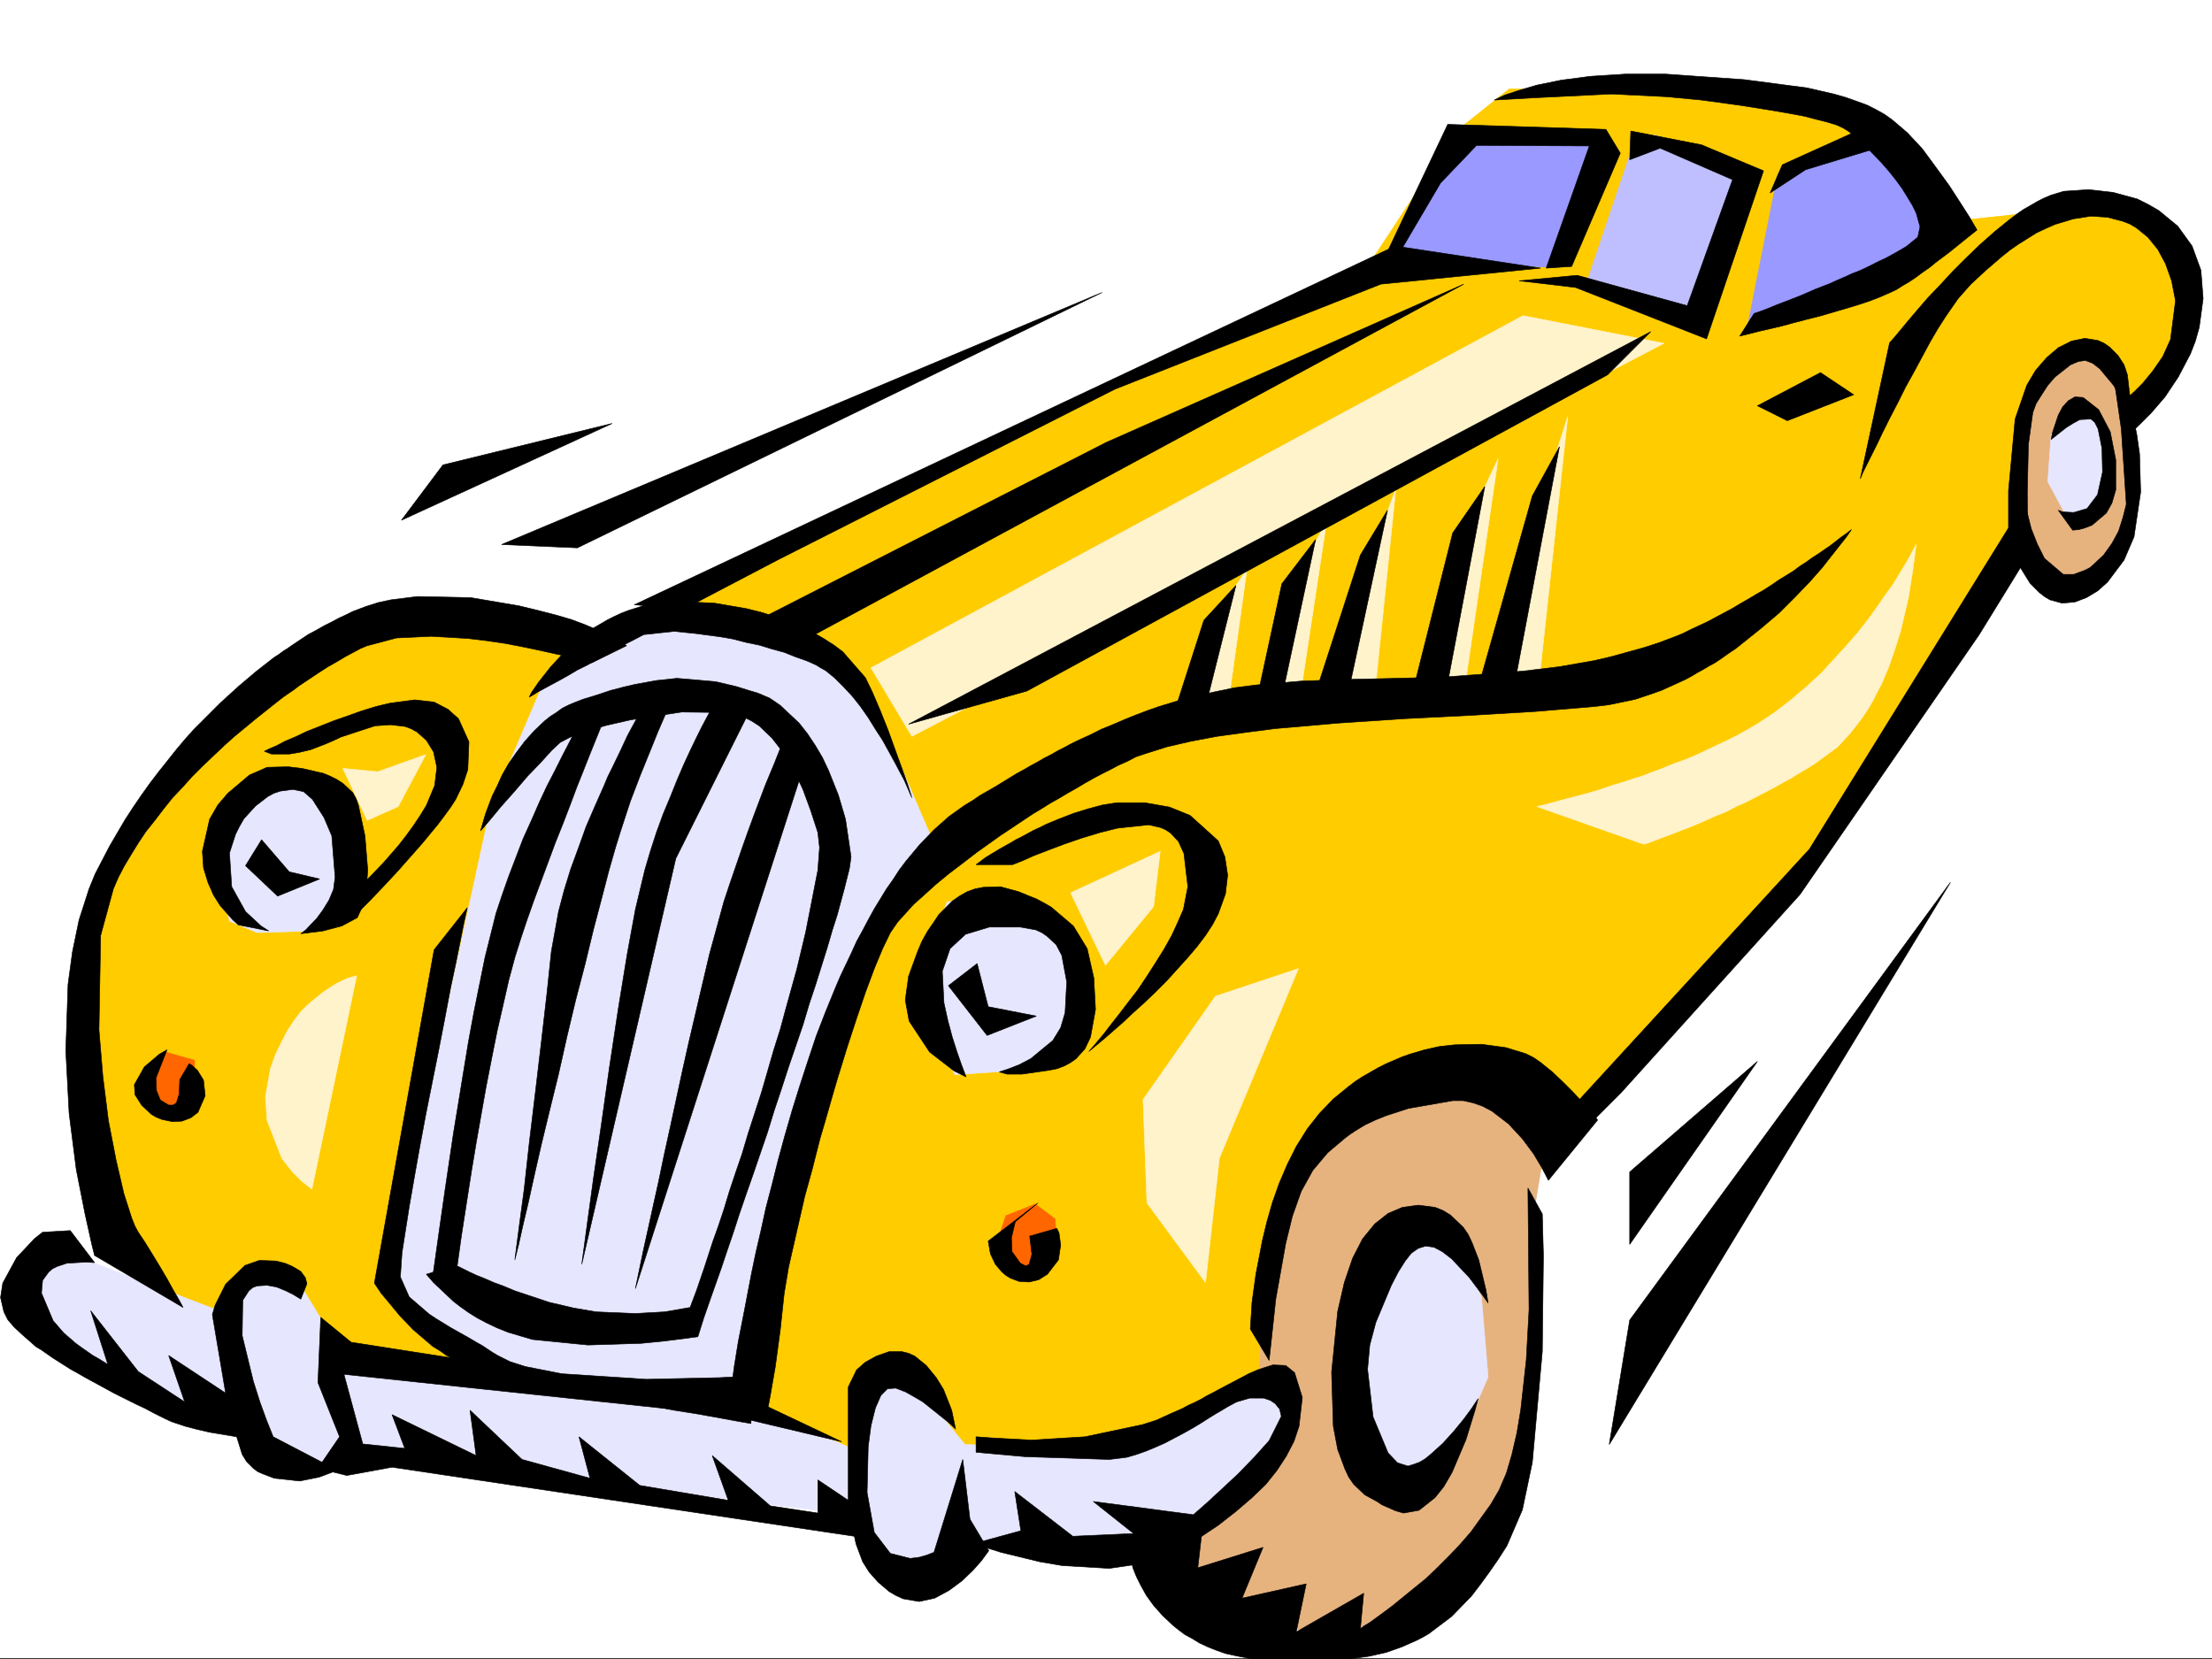 <svg xmlns="http://www.w3.org/2000/svg" width="2997.016" height="2248.25"><rect width="100%" height="100%" fill="#333333" stroke="none"/><defs><clipPath id="a"><path d="M0 0h2997v2244.137H0Zm0 0"/></clipPath><clipPath id="b"><path d="M1529 1607h563v639.09h-563zm0 0"/></clipPath><clipPath id="c"><path d="M1528 1606h564v640.09h-564zm0 0"/></clipPath></defs><path fill="#fff" d="M0 2246.297h2997.016V0H0Zm0 0"/><g clip-path="url(#a)" transform="translate(0 2.16)"><path fill="#fff" fill-rule="evenodd" stroke="#fff" stroke-linecap="square" stroke-linejoin="bevel" stroke-miterlimit="10" stroke-width=".743" d="M.742 2244.137h2995.531V-2.16H.743Zm0 0"/></g><path fill="#fc0" fill-rule="evenodd" stroke="#fc0" stroke-linecap="square" stroke-linejoin="bevel" stroke-miterlimit="10" stroke-width=".743" d="m184.316 1779.637-60.683-378.996-9.735-144.555 121.368-186.504L427.09 877.836l145.336-51.691 228.539 42.695 1056.441-514.555 116.871-177.515 70.418-56.184h265.996l229.285 28.465 121.364 149.047 83.91-8.993 131.14-9.734 88.407 65.922-17.984 121.328-56.188 70.418-304.2 443.434-233.777 322.066-252.507 271.117-472.016 402.223-397.102 56.187zm0 0"/><path fill="#e6b37f" fill-rule="evenodd" stroke="#e6b37f" stroke-linecap="square" stroke-linejoin="bevel" stroke-miterlimit="10" stroke-width=".743" d="m2734.77 717.563 2.27-109.364 8.21-64.433 35.973-55.407 47.191-22.484 35.973 28.465 18.73 44.965 8.992 115.347-8.25 62.91-38.199 56.93-35.972 26.942L2770 790.21ZM1706.05 1862.059l6.727-136.34L1769 1554.188l115.387-94.352 158.078-3.75 59.2 45.668-20.997 125.863-7.469 307.832-97.398 189.52-122.89 90.594-213.524-17.204-90.676-108.62 143.105-70.419zm0 0"/><path fill="#e6e6ff" fill-rule="evenodd" stroke="#e6e6ff" stroke-linecap="square" stroke-linejoin="bevel" stroke-miterlimit="10" stroke-width=".743" d="m2811.953 550.527-32.96 39.688-4.497 62.168 32.219 59.941 44.926-42.699 2.27-89.145zm0 0"/><path fill="#99f" fill-rule="evenodd" stroke="#99f" stroke-linecap="square" stroke-linejoin="bevel" stroke-miterlimit="10" stroke-width=".743" d="m2408.832 235.188-41.953 211.218 262.988-126.566-81.64-134.82zm-424.82-44.926-99.625 169.261 211.297 2.27 74.914-166.293-52.473-5.238zm0 0"/><path fill="#bfbfff" fill-rule="evenodd" stroke="#bfbfff" stroke-linecap="square" stroke-linejoin="bevel" stroke-miterlimit="10" stroke-width=".743" d="m2208.055 210.477-57.711 170.789 154.367 62.168 66.664-198.512-128.871-62.168zm0 0"/><path fill="#f60" fill-rule="evenodd" stroke="#f60" stroke-linecap="square" stroke-linejoin="bevel" stroke-miterlimit="10" stroke-width=".743" d="m1383.125 1728.727-33.707-41.954 13.492-39.687 39.684-15.754 26.98 20.254 2.27 37.457-15.758 30.691zM193.309 1494.285l2.23-40.469 28.504-28.425 39.687 11.222-1.488 68.149H228.54zm0 0"/><path fill="#e6e6ff" fill-rule="evenodd" stroke="#e6e6ff" stroke-linecap="square" stroke-linejoin="bevel" stroke-miterlimit="10" stroke-width=".743" d="m1925.598 1642.59-70.461 61.426-31.434 151.28 2.227 104.122 89.148 50.164 65.961-63.652 35.191-80.157-8.992-108.582-41.953-86.136zM57.71 1684.547l254.74 97.36 20.214-53.18 59.938-11.258 62.21 101.894 212.782 41.914 371.605 51.692 113.156 48.68 15.72-97.36 50.944-15.719 88.446 108.621 193.27 4.457 188.074-93.605 65.96 33.703-72.687 123.594-115.383 97.36-272.722-28.466-48.72 50.95-53.175-31.477-55.445-63.656-414.344-50.946-241.285-26.94-77.145 26.94-91.414-73.39-158.863-50.95-124.379-104.081zm1196.54-298.883L1243.77 1319l39.687-97.36 86.176-2.23 75.66 55.406 24.008 74.914-17.988 64.399-59.196 35.23-98.14 6.727zm0 0"/><path fill="#e6e6ff" fill-rule="evenodd" stroke="#e6e6ff" stroke-linecap="square" stroke-linejoin="bevel" stroke-miterlimit="10" stroke-width=".743" d="m522.96 1744.445 141.622-650.894 75.7-177.516 148.343-92.863 235.266 46.453 72.687 113.074 71.16 165.551-126.644 214.973-116.871 560.222-363.395-53.175zm-212.038-496.609-20.215-97.356 50.95-83.87 59.94-11.262 48.72 24.71L490 1203.657l-66.664 57.672-74.914 2.266zm0 0"/><path fill="#fff3cc" fill-rule="evenodd" stroke="#fff3cc" stroke-linecap="square" stroke-linejoin="bevel" stroke-miterlimit="10" stroke-width=".743" d="m1759.266 1312.274-107.172 256.925-18.73 168.524-79.41-107.88-5.243-140.054 98.14-140.058zm-579.188-407.461 883.387-477.137 191.043 37.457L1235.52 997.676zm-696.801 417.199-60.683 289.105-13.492-10.48-12.747-12.746-14.23-17.95-20.254-51.687-2.23-32.219 6.726-38.2 6.766-18.73 8.25-17.203 8.21-15.757 8.993-13.45 8.992-12.004 9.774-9.738 20.214-16.46 8.997-6.02 8.25-5.242 14.972-7.465zm967.293-112.375 121.368-56.149-8.993 74.88-65.18 79.41zm-938.828-164.024 65.18-23.226-37.461 70.418-41.953 18.73-32.961-70.418zm1570.449 47.192 9.739-2.227 27.718-7.508 20.215-5.238 21.743-5.984 24.71-8.25 12.747-3.754 13.488-4.496 14.234-4.496 13.488-5.239 14.235-5.242 14.23-5.98 14.977-5.239 14.23-5.984 14.235-6.762 14.27-6.726 14.234-6.766 13.488-6.723 13.45-7.507 12.745-7.47 12.75-8.25 12.004-8.25 22.441-17.202 20.254-17.246 19.473-17.985 17.242-18.691 16.461-17.985 15.758-17.984 13.488-17.246 11.965-16.46 11.262-16.462 10.48-14.23 8.25-13.493 13.489-22.48 10.476-19.473-4.496 34.45-5.98 37.457-10.48 44.925-7.509 23.97-8.25 23.968-10.476 24.75-5.985 11.219-6.02 11.964-6.726 11.262-7.508 11.223-15.714 20.215-17.247 18.726-20.214 14.977-10.516 7.508-10.48 6.726-10.477 6.02-10.52 6.726-11.222 5.98-10.477 5.985-11.261 6.02-10.48 5.238-9.735 5.242-10.48 5.238-10.516 4.496-9.739 5.239-9.734 4.5-9.734 3.75-17.989 8.21-16.46 6.766-15.759 5.985-13.488 5.238-11.965 4.496-15.757 5.98-5.98 1.528zm-430.097-265.137 37.457-56.93-24.711 177.516-50.95 10.476zm61.465 116.09 47.933-171.531 35.973-65.926-35.973 237.457zm108.617-5.242 19.472-143.067 49.461-132.586-27.718 269.672zm115.387-5.981 47.972-217.238 44.184-93.606-47.192 323.551zm81.679-6.019 74.172-265.141 30.734-97.355-38.242 353.539zm0 0"/><path fill-rule="evenodd" stroke="#000" stroke-linecap="square" stroke-linejoin="bevel" stroke-miterlimit="10" stroke-width=".743" d="m128.129 1701.008-3.75-14.977-8.996-40.468-12.004-60.645-9.734-76.402-4.497-84.649 3.012-89.89 5.98-44.184 8.993-43.441 6.765-20.958 6.727-20.996 8.25-20.214 9.734-18.73 9.735-18.727 10.48-17.95 10.52-17.984 11.219-17.242 11.261-16.465 11.223-15.715 12.004-15.758 11.965-14.976 11.261-14.23 11.961-14.235 12.004-13.488 12.75-12.707 11.961-12.004 12.004-11.965 24.711-22.485 23.969-20.214 24.008-18.727 5.984-3.754 5.98-4.496 5.985-3.754 5.277-3.715 11.223-7.508 11.258-7.507 11.222-5.98 10.48-5.985 10.477-5.238 9.778-5.239 9.734-4.496 8.992-4.5 17.988-6.762 16.461-5.242 17.243-3.71 35.972-4.5 71.906 1.488 65.961 11.222 27.723 6.762 23.223 5.984 20.215 5.98 17.988 6.766 15.715 6.727 14.234 6.723 11.262 6.023 8.25 4.496 6.722 4.496-47.191 23.188-8.992-2.23-25.496-6.727-17.203-3.754-20.254-4.496-21.7-4.496-23.226-4.496-25.492-3.754-24.711-2.973-50.207-3.008-47.192 2.227-39.726 10.52-8.992 3.714-9.735 5.238-11.261 6.024-11.223 6.722-12.004 6.766-12.707 8.211-6.766 4.496-6.722 4.496-6.766 4.496-6.727 4.496-6.761 5.243-6.727 4.496-7.508 5.238-6.722 5.238-29.25 23.227-29.95 24.71-14.23 12.747-14.234 13.488-14.23 13.492-14.235 14.192-13.488 15.015-13.493 14.23-12.004 14.977-12 15.72-11.964 14.976-10.48 15.715-9.735 15.757-8.996 14.977-8.25 15.719-6.762 15.718-17.207 62.95-2.266 128.054 5.239 62.91 7.507 59.942 10.48 53.918 10.477 44.965 10.52 32.922 4.496 11.261 4.496 8.211 8.992 13.488 9.739 15.758 10.476 17.203 9.738 16.5 8.25 14.977 7.465 12.707 6.024 11.262zm0 0"/><path fill-rule="evenodd" stroke="#000" stroke-linecap="square" stroke-linejoin="bevel" stroke-miterlimit="10" stroke-width=".743" d="m364.137 1261.328-10.477-6.726-20.996-19.473-18.73-33.703-3.012-45.707 8.25-25.453 5.242-10.48 6.02-10.481 15.718-17.242 16.5-12.747 8.211-4.496 8.992-2.972 17.243-2.266 14.234 3.008 12.004 10.48 15.719 24.711 10.476 24.711 4.496 56.188-2.226 16.5-5.985 14.23-8.25 13.453-8.25 11.262-14.972 15.715-6.766 5.242 29.988-3.754 25.457-6.726 20.997-11.223 11.222-23.969 3.008-40.469-3.754-46.449-8.992-41.914-2.973-8.25-4.496-8.25-13.488-12.707-8.25-5.281-8.992-4.496-8.993-3.715-9.738-2.266-19.472-4.496-18.727-2.23-28.504.742-23.969 10.48-29.207 24.711-13.492 15.758-11.219 19.473-9.777 43.437 1.527 22.446 5.98 19.511 7.509 17.203 8.992 14.23 17.203 19.474 7.508 6.765zm0 0"/><path fill-rule="evenodd" stroke="#000" stroke-linecap="square" stroke-linejoin="bevel" stroke-miterlimit="10" stroke-width=".743" d="m358.156 1017.89 7.469-3.714 8.992-3.754 11.262-5.98 14.23-6.024 15.72-7.469 17.241-6.761 18.73-7.47 19.473-6.765L490 963.23l19.473-5.984 18.77-4.496 33.702-4.496 26.235 3.012L606.91 961l14.235 12.707 14.23 31.477-1.523 37.457-6.727 20.214-9.734 20.215-6.766 10.48-8.211 11.259-8.992 11.964-10.52 12.746-10.476 12.708-11.223 12.75-11.262 12.746-11.222 12.707-20.996 22.48-17.203 17.988-16.5 16.461v-32.96l17.984-17.204 17.988-18.73 20.215-23.227 10.477-13.488 9.777-13.488 8.953-13.453 8.25-13.489 11.262-26.98 2.969-24.711-4.497-20.957-9.734-15.758-12.707-11.219-8.25-4.5-8.25-3.007-19.473-2.23-20.996 1.483-45.707 14.977-11.222 5.238-10.48 4.5-19.513 7.504-15.714 3.754-13.493 2.23h-23.968zm-3.754 119.84-21.738 35.23 43.477 41.173 56.93-23.188-41.212-9.734zm296.692-11.964 6.765-23.223 8.993-23.969 6.722-13.488 6.766-14.977 8.953-15.718 10.52-14.977 11.222-14.973 12.746-14.234 14.23-13.488 7.509-5.985 8.21-5.238 8.25-6.02 8.993-4.496 8.996-3.714 9.734-3.754 19.473-5.985 17.984-6.02 17.242-4.495 15.758-3.715 29.207-5.281 27.723-2.97 52.433 4.497 28.465 6.723 14.274 4.5 14.972 4.496 15.72 6.722 14.233 9.739 25.493 23.968 11.222 14.23 10.516 15.759 9.738 16.46 8.211 17.243 13.488 33.703 9.735 32.965 7.508 50.906-2.227 15.758-6.766 26.941-9.734 35.969-6.727 20.961-6.765 23.223-7.508 23.968-8.21 26.2-8.993 26.976-8.25 27.723-9.734 28.465-9.739 28.464-9.734 29.95-9.773 29.207-8.958 29.21-9.773 28.465-9.734 28.465-9.739 27.72-8.992 26.198-8.25 25.492-8.21 23.97-7.509 22.445-13.488 38.199-10.48 29.988-8.25 26.2-22.48 3.007-23.97 2.973-30.734 3.011-71.902 2.227-74.957-7.465-32.961-9.738-14.977-5.98-14.23-6.766-12.746-6.727-11.965-7.504-10.52-7.468-9.734-7.508-26.98-25.453-9.735-11.262 39.727-11.965 5.238 2.23 13.488 6.762 9.738 4.496 11.258 4.496 11.965 5.243 14.234 5.238 14.231 5.98 15.758 5.243 15.719 5.238 15.757 5.238 16.461 3.754 15.758 3.754 30.691 5.238 53.215 2.23 39.688-2.23 34.488-5.98 8.992-23.969 9.735-28.465 11.965-36.715 7.507-20.957 7.508-22.484 7.469-24.711 8.25-24.71 8.992-26.235 8.25-27.723 8.992-27.684 8.992-27.722 8.25-28.465 8.211-28.465 8.996-28.465 7.504-27.719 14.977-53.921 12.004-50.164 16.46-83.91 2.27-30.692-2.27-20.254-9.734-29.95-10.48-28.464-5.98-12.707-6.766-13.492-5.98-12.004-7.508-11.219-15.72-20.215-17.241-16.504-10.48-6.722-10.481-5.239-11.258-3.753-11.965-2.23-60.723-.782-68.933 10.515-32.961 7.47-28.465 8.25-21.742 8.25-12.707 6.726-11.258 10.48-14.977 16.5-17.988 18.688-17.984 20.996-17.985 20.215-14.234 17.246zm0 0"/><path fill-rule="evenodd" stroke="#000" stroke-linecap="square" stroke-linejoin="bevel" stroke-miterlimit="10" stroke-width=".743" d="m801.707 949.738-3.754 6.766-10.48 19.473-7.504 13.488-8.254 15.719-9.735 18.726-9.734 19.473-11.223 21.703-10.52 22.48-10.476 23.97-11.222 24.71-9.735 25.453-9.777 25.496-8.953 25.453-8.25 24.711-14.977 59.942-15.011 74.133-7.47 40.468-6.765 41.172-6.722 41.211-6.766 41.172-11.223 75.66-8.992 62.91-8.25 58.453 31.477-2.265 7.504-53.918 8.957-57.676 5.277-33.703 5.98-35.973 6.727-38.199 6.766-38.2 7.468-38.202 7.504-37.418 8.25-35.973 7.469-32.96 8.25-30.692 8.25-26.238 8.25-24.711 8.996-25.454 9.734-26.238 9.735-26.195 9.738-26.238 10.477-26.196 9.777-25.453 8.953-23.969 8.992-22.484 8.25-20.957 14.235-35.227 12.746-30.695zm76.403-5.98-4.5 8.992-5.981 11.223-7.469 14.23-9.773 17.988-9.739 20.957-11.218 23.223-5.985 12.004-5.277 12.711-5.984 13.488-5.98 13.488-12.005 27.723-10.48 29.207-10.477 28.465-8.992 29.207-7.508 28.465-9.738 53.922-5.98 56.93-7.508 65.18-8.25 69.636-8.211 68.148-6.766 61.426-6.723 50.207-6.023 46.41 5.242-20.957 5.277-23.969 7.47-31.476 8.25-37.418 9.734-42.695 11.261-46.454 11.965-48.68 11.262-50.202 11.965-50.164 12.746-48.68 11.219-46.453 11.261-42.695 9.739-37.457 8.992-31.438 7.469-23.969 12.746-38.941 13.488-35.23 12.746-31.438 11.223-27.723 9.734-22.48 8.25-16.461 6.023-14.235zm92.937 3.754-3.754 6.722-9.734 17.989-6.766 12.746-7.465 14.976-8.25 17.203-8.996 19.473-8.992 20.996-8.992 22.442-9.735 23.226-8.996 24.711-8.25 25.492-7.508 25.453-12.707 53.18-11.257 61.426-11.965 73.39-12.004 79.41-11.223 79.376-10.52 71.902-8.21 59.941-7.504 55.446 127.386-549.785 101.895-203.75Zm89.891 56.929-11.22 28.465-12.745 30.692-14.977 39.687-8.25 22.48-8.25 23.227-16.5 47.938-8.21 24.71-6.766 24.712-12.747 46.449-12.707 53.922-7.507 32.218-8.25 35.188-8.211 36.715-8.25 38.203-8.25 38.2-8.25 37.456-7.47 35.934-7.507 33.703-6.762 30.734-5.984 26.938-8.25 39.687-2.973 14.235 221.778-688.317zm0 0"/><path fill-rule="evenodd" stroke="#000" stroke-linecap="square" stroke-linejoin="bevel" stroke-miterlimit="10" stroke-width=".743" d="m633.105 1229.89-44.925 56.93-80.934 451.645 8.992 13.488 11.223 13.45 14.23 17.245 17.985 18.727 21 17.988 5.238 4.496 5.98 3.715 6.024 3.754 5.98 4.496 12.004 6.762 13.453 5.984 15.754 5.239 20.961 5.984 25.492 5.98 28.465 6.766 30.73 6.723 32.22 6.765 33.707 5.985 33.703 6.722 32.218 6.024 30.73 5.98 28.466 4.496 25.492 4.497 36.719 6.726 13.488 2.27v-64.438l-41.953 2.266-99.668 2.23-114.64-7.508-49.462-9.734-20.957-6.727-16.5-8.25-7.468-4.496-6.766-4.496-6.727-4.457-6.761-3.754-12.746-7.508-11.965-6.726-12.004-6.762-9.738-5.984-9.735-5.98-8.992-5.985-26.98-23.227-11.965-26.976 2.23-32.961 9.734-62.172 6.766-38.941 7.469-41.954 8.25-44.183 8.992-44.926 8.992-44.965 8.25-42.699 7.469-39.687 7.508-35.188 10.476-52.434zM57.71 1669.531l-11.26 8.992-23.966 25.493-18.73 34.449-3.012 19.473 4.496 19.468 5.242 10.48 8.25 9.735 11.22 10.48 12.003 10.52 6.766 5.98 7.469 4.497 7.507 5.238 7.465 5.242 8.25 5.238 8.254 5.239 8.25 5.242 8.25 4.496 8.992 5.238 8.211 4.496 24.75 13.489 8.211 4.496 15.016 7.507 14.972 7.47 12.746 5.984 11.223 6.02 8.992 4.495 7.508 3.715 8.25 3.754 17.95 5.984 17.242 4.497 16.5 3.753 35.972 5.98 7.469 23.97 5.98 9.734 8.993 8.992 6.023 4.5 6.723 3.008 15.758 5.984 34.449 3.754 26.234-5.242 17.988-6.762 5.98-2.972-86.175-44.965-8.992-22.445-8.996-24.75-8.992-28.426-14.973-61.426.742-47.934 8.25-12.75 5.238-4.496 6.024-2.226 13.45-.782 12.745 2.266 12.746 5.238 10.48 5.243 9.735 5.98 8.25-20.957-2.226-8.25-6.024-8.21-5.98-3.755-6.727-3.754-8.992-3.754-12.004-2.968-22.484-.786-19.473 6.766-26.234 25.453-14.23 28.465-3.755 12.746 17.985 106.352-77.145-50.946 21.7 62.91-62.91-41.171-64.438-82.383 23.226 72.648-3.754-2.27-9.734-5.98-6.766-3.754-7.468-5.238-7.508-5.242-8.25-5.98-16.461-14.235-14.23-16.5-15.758-37.418 1.523-17.242 8.21-11.223 5.24-4.496 6.023-3.012 13.488-4.496 26.2-1.484 11.257.742-32.961-43.441zm0 0"/><path fill-rule="evenodd" stroke="#000" stroke-linecap="square" stroke-linejoin="bevel" stroke-miterlimit="10" stroke-width=".743" d="m434.559 1784.914-3.754 88.367 29.246 73.39-29.246 42.696 38.98 9.738 61.426-11.222 626.383 93.605 2.27 10.52 8.952 23.969 8.993 14.23 12.003 13.45 14.977 12.745 8.992 5.242 9.735 4.497 21.742 3.753 20.996-4.496 19.473-10.48 17.242-12.746 14.976-14.23 11.965-13.493 9.774-13.449-25.493-42.7-9.738-80.894-38.98 125.82-9.739 3.754-10.476 2.973-12.004 1.524-26.941-6.762-21.739-28.465-9.738-53.918 1.488-62.172 3.754-28.465 5.98-23.968 7.508-17.204 8.993-8.992 11.222-.742 13.488 5.238 15.758 8.992 7.47 4.458 7.507 6.023 26.234 20.957 10.48 9.734-5.238-25.453-11.261-28.465-9.739-15.718-13.488-16.5-15.719-12.746-8.25-3.715-8.992-2.266h-17.242l-17.203 5.98-15.016 8.25-11.964 10.481-11.262 23.223v153.547l-41.211-27.684v44.926l-64.438-9.735-78.668-68.152 21.739 60.645-119.88-20.215-82.421-65.922 14.973 56.187-92.157-25.453-70.422-66.668 8.25 61.426-113.898-55.441 17.246 45.707-56.93-6.024-25.496-94.347 535.711 56.93-35.191-23.97-490.781-76.398zm0 0"/><path fill-rule="evenodd" stroke="#000" stroke-linecap="square" stroke-linejoin="bevel" stroke-miterlimit="10" stroke-width=".743" d="m1322.441 1946.672 20.957 1.523 53.957 2.973 72.688-4.496 77.926-16.461 18.73-5.984 17.985-8.25 17.203-7.504 8.25-4.496 8.25-3.715 8.996-4.5 7.504-4.496 7.469-3.754 8.25-4.496 14.234-7.504 14.23-7.469 12.746-6.766 12.004-5.238 11.223-3.715 9.734-3.011 17.246.742 11.965 9.738 10.516 33.703-4.496 38.945-6.766 20.25-10.476 20.215-12.746 19.473-14.977 18.73-18.73 17.985-21.739 18.691-23.968 18.727-6.723 4.5-6.766 4.496-6.726 4.496-6.762 4.496-7.469 3.754-6.765 3.754-14.977 7.469-14.973 6.761-15.015 5.985-14.977 4.496-15.715 3.754-30.734 4.496-63.695-3.754-30.73-5.238-27.723-6.766-24.711-5.984-18.73-5.98-17.243-6.024 62.953-17.204-8.25-53.175 78.668 60.644 82.422-3.715-54.7-43.437 135.637 17.945 18.73-16.46 19.47-17.989 22.484-20.957 22.48-23.223 19.473-21.742 16.5-32.922-2.265-9.773-5.985-7.469-6.762-4.496-8.996-3.012h-18.726l-17.989 5.239-11.218 6.023-7.508 4.496-8.992 5.238-9.739 5.985-10.476 6.722-11.223 6.766-12.004 6.727-12.746 6.761-12.746 6.727-13.492 5.98-12.707 5.242-12.746 4.497-12.746 3.753-23.97 3.012-113.897-3.754-66.665-5.984zm-331.179-68.895 3.754-27.722 5.242-32.22 8.25-41.913 9.734-50.945 5.98-28.465 6.766-29.211 6.727-30.692 8.25-31.476 8.25-32.961 8.992-32.961 9.734-33.703 10.48-33.707 11.223-34.446 11.262-33.703 12.746-32.96 13.489-32.965 6.726-15.715 7.504-15.719 7.469-15.758 6.765-14.976 8.211-14.973 7.508-14.234 8.25-14.977 8.25-13.488 8.211-13.489 8.992-12.707 8.25-12.75 8.992-11.96 18.731-22.485 19.473-20.215 20.254-17.984 10.476-7.508 10.48-7.469 11.262-6.765 9.735-6.723 10.48-5.984 10.477-6.02 9.777-5.984 9.734-5.98 9.735-5.985 9.738-5.238 8.992-5.239 9.735-5.28 8.996-5.24 8.992-4.495 8.992-5.239 8.992-4.496 8.25-4.496 8.992-4.5 8.211-3.71 8.25-3.755 16.5-8.25 16.461-6.726 15.758-6.766 14.977-5.98 15.718-5.985 15.016-5.238 14.973-4.496 14.234-4.496 14.973-3.754 29.25-6.727 29.207-6.02 29.207-3.714 60.683-5.238 65.18-2.27 125.902-2.972 109.403-8.25 49.422-5.98 47.191-8.25 22.484-5.24 21.739-6.023 21.742-5.98 20.957-6.727 21.738-8.25 11.223-4.496 10.516-5.238 11.222-5.242 11.262-5.238 11.223-5.985 11.257-6.02 11.223-5.98 11.223-6.726 10.52-6.024 11.218-6.722 10.48-5.985 10.516-6.762 9.738-6.726 9.735-5.985 9.738-6.019 8.992-6.727 8.25-5.238 8.25-5.98 8.211-5.243 7.508-5.238 6.723-4.496 6.023-4.496 10.477-8.25 7.507-5.238 6.727-5.243-6.727 9.739-8.25 10.476-11.261 14.235-13.489 17.242-17.203 19.473-19.511 20.214-21.7 21.7-24.75 20.996-26.199 20.957-7.508 5.984-6.722 4.496-7.508 5.239-7.508 5.277-6.727 4.46-8.25 4.497-7.503 4.496-8.211 4.496-7.508 4.496-8.25 4.496-8.211 3.754-8.25 3.754-16.5 7.469-17.246 6.02-17.946 5.984-17.984 3.754-17.988 3.714-18.727 2.266-80.195 6.727-86.918 5.238-89.894 4.496-89.93 5.984-86.137 7.504-40.469 5.242-38.199 5.239-35.973 6.765-32.218 7.465-28.465 8.996-13.488 4.496-11.262 5.98-11.965 5.243-11.262 6.02-11.965 5.984-11.257 5.98-11.965 6.766-11.262 6.723-11.965 6.726-11.261 6.766-11.965 6.723-12.004 7.507-11.219 6.727-11.262 7.508-11.222 7.465-11.262 7.507-11.219 7.47-10.48 7.507-10.52 7.508-10.476 7.468-19.473 14.973-18.73 14.235-17.243 14.23-15.718 14.234-14.27 12.746-21.7 23.97-9.737 14.23-10.516 21.703-11.223 26.976-12.004 32.22-11.964 35.19-12.747 38.942-12.746 41.211-5.984 20.215-5.98 20.96-6.024 20.997-5.98 20.215-10.48 41.171-10.517 38.2-8.21 35.972-13.493 59.16-6.02 35.97-5.237 48.679-6.727 50.168-6.766 38.98-2.968 15.72 99.625 47.194-164.063-38.945zm702.785-77.144 2.266-35.973 5.242-38.2 8.992-46.41 5.98-24.753 7.508-26.195 8.996-25.454 11.219-26.238 6.023-11.965 5.98-12.004 7.509-11.96 7.468-12.004 16.5-20.961 18.73-19.47 20.212-16.5 9.738-7.468 10.516-6.765 10.48-5.981 10.48-5.984 10.477-5.239 10.52-4.496 10.476-4.496 10.48-3.754 20.255-5.984 20.215-4.496 20.214-2.266 36.715-.746 32.961 4.5 26.98 8.25 10.516 5.238 9.739 6.723 15.714 12.75 14.235 13.488 13.488 13.489 11.262 11.965 17.203 18.73 5.238 7.508-66.664 81.64-8.992-17.246-11.223-18.726-15.015-20.215-18.727-20.215-22.484-17.242-12.707-6.727-12.746-4.496-13.489-3.012h-14.234l-59.938 10.48-29.992 9.735-14.972 6.024-14.235 6.722-13.488 8.25-6.727 4.497-6.02 4.5-23.968 20.21-20.215 23.97-15.758 28.464-11.964 33.707-8.993 36.715-13.492 75.617-8.992 83.168zm0 0"/><path fill-rule="evenodd" stroke="#000" stroke-linecap="square" stroke-linejoin="bevel" stroke-miterlimit="10" stroke-width=".743" d="m1308.95 1459.094-4.497-2.266-12.004-5.984-32.96-25.453-27.723-41.953-5.239-28.465 4.496-32.22 12.004-32.96 5.985-14.234 7.508-13.489 8.21-11.964 7.504-11.223 17.989-17.985 9.734-6.765 10.48-5.98 10.477-3.755 11.262-2.23 23.226-.742 24.711 6.726 12.746 5.239 11.262 4.496 11.223 5.984 8.992 5.277 29.95 25.454 18.73 30.695 8.992 39.723 2.265 42.66-6.761 37.457-7.469 15.758-12.004 13.449-7.469 5.238-8.25 4.5-9.734 3.754-11.262 2.266-36.715 5.238h-20.215l-10.48-3.008 13.492-4.496 13.45-5.242 15.757-8.25 29.95-24.711 10.519-17.203 5.98-20.254 2.231-41.914-6.727-35.973-7.507-14.234-11.965-11.22-7.504-5.241-8.25-3.754-20.961-3.754h-41.953l-32.219 9.738-20.996 19.473-10.48 30.73 2.23 42.7 5.277 23.968 5.985 22.442 6.722 20.996 6.024 17.203zm0 0"/><path fill-rule="evenodd" stroke="#000" stroke-linecap="square" stroke-linejoin="bevel" stroke-miterlimit="10" stroke-width=".743" d="m1323.926 1305.512-38.945 29.988 52.433 67.406 66.707-26.234-65.219-12.707zm-1.485-134.036 5.239-3.753 6.726-5.242 9.774-6.02 11.222-6.727 13.489-7.507 7.507-4.497 7.47-3.714 16.5-8.993 8.21-3.753 8.992-4.497 8.993-3.753 8.992-3.715 19.511-7.504 19.473-5.985 19.473-5.238 19.472-3.012h37.457l33.743 5.985 27.722 11.258 38.2 34.449 8.992 21.699 3.754 24.711-3.008 25.492-9.739 26.942-7.507 14.234-9.735 15.012-11.965 15.718-12.746 14.977-14.234 15.719-14.23 15.715-15.016 15.015-14.973 14.235-14.976 13.449-13.489 12.746-23.968 20.957-22.485 18.73 5.985-6.726 15.011-17.985 9.739-12.707 11.222-14.234 12-15.758 12.711-16.46 12.004-17.985 12-18.73 11.223-17.985 10.48-18.691 8.25-17.985 7.508-17.242 5.98-30.695-5.238-44.965-7.508-16.461-10.48-11.223-6.723-4.496-6.765-3.012-16.461-3.753-41.992 4.5-23.97 5.98-24.71 7.508-23.969 8.25-21.738 8.21-19.473 7.509-15.015 6.722-13.45 5.281zm83.907 458.368-67.446 51.691 3.008 17.242 6.727 14.235 8.992 10.476 5.281 4.496 5.98 3.715 11.965 4.496 13.489.785 12.746-3.011 12.004-7.508 14.976-19.473 3.012-20.215-2.27-16.46-2.968-6.02-36.715 10.516 2.969 24.71-3.754 13.493-4.496 2.226-7.47-3.754-11.257-15.718-.746-18.727 5.242-21.742zM226.273 1422.379l-10.48 5.984-20.254 17.242-13.488 23.97.781 13.487 8.992 14.235 13.488 12.707 6.727 3.754 7.508 3.008 14.23 2.972 12.711-.742 12-4.496 9.739-7.469 9.734-22.48-2.227-21-8.25-13.45-7.507-6.765-3.715-2.227-12.746 21.7-.743 19.472-3.753 12.004-4.497 3.012h-5.984l-11.262-6.766-5.238-12.746-.742-17.203zm0 0"/><g clip-path="url(#b)" transform="translate(0 2.16)"><path fill-rule="evenodd" d="m1529.238 2100.324 5.985 22.485 4.496 11.222 5.984 11.961 7.504 13.492 9.738 13.489 12.004 13.488 14.23 13.492 7.47 5.98 8.992 6.727 9.738 5.238 9.734 6.024 11.262 5.238 11.223 4.496 12.746 4.496 13.488 2.973 29.988 5.98 32.961 2.27h64.438l53.918-7.508 23.226-5.238 20.996-7.469 18.73-8.25 8.993-4.496 8.992-5.242 30.735-23.223 26.941-27.722 12-15.72 12.004-16.46 11.965-17.242 12.004-18.73 20.957-48.68 13.492-64.399 13.488-149.828 1.524-130.32-1.524-56.188-19.473-35.191 1.489 164.77-3.754 68.187-7.469 67.41-5.238 31.437-6.766 29.207-7.469 25.493-5.238 11.964-4.496 10.481-11.262 19.469-13.488 18.73-13.492 18.73-14.973 17.243-15.719 16.46-15.757 15.759-14.977 14.191-15.719 12.746-28.504 23.227-11.964 8.992-11.258 8.25-8.211 5.984-7.508 4.496-5.238 3.754 4.496-47.937-91.418 52.394 13.492-65.14-86.922 19.472 28.465-68.894-88.406 27.683 5.984-51.652zm0 0"/></g><g clip-path="url(#c)" transform="translate(0 2.16)"><path fill="none" stroke="#000" stroke-linecap="square" stroke-linejoin="bevel" stroke-miterlimit="10" stroke-width=".743" d="m1529.238 2100.324 5.985 22.485 4.496 11.222 5.984 11.961 7.504 13.492 9.738 13.489 12.004 13.488 14.23 13.492 7.47 5.98 8.992 6.727 9.738 5.238 9.734 6.024 11.262 5.238 11.223 4.496 12.746 4.496 13.488 2.973 29.988 5.98 32.961 2.27h64.438l53.918-7.508 23.226-5.238 20.996-7.469 18.73-8.25 8.993-4.496 8.992-5.242 30.735-23.223 26.941-27.722 12-15.72 12.004-16.46 11.965-17.242 12.004-18.73 20.957-48.68 13.492-64.399 13.488-149.828 1.524-130.32-1.524-56.188-19.472-35.191 1.488 164.77-3.754 68.187-7.469 67.41-5.238 31.437-6.766 29.207-7.469 25.493-5.238 11.964-4.496 10.481-11.262 19.469-13.488 18.73-13.492 18.73-14.973 17.243-15.719 16.46-15.757 15.759-14.977 14.191-15.719 12.746-28.504 23.227-11.964 8.992-11.258 8.25-8.211 5.984-7.508 4.496-5.238 3.754 4.496-47.937-91.418 52.394 13.492-65.14-86.922 19.472 28.465-68.894-88.406 27.683 5.984-51.652zm0 0"/></g><path fill-rule="evenodd" stroke="#000" stroke-linecap="square" stroke-linejoin="bevel" stroke-miterlimit="10" stroke-width=".743" d="m2016.23 1765.402-2.972-17.945-9.735-40.469-8.992-23.226-5.281-11.219-6.723-9.738-17.242-16.461-9.738-6.02-11.223-4.496-22.48-2.973-21.738 2.973-19.473 8.25-17.988 14.23-16.5 20.215-13.489 26.239-11.222 32.96-8.993 38.942-8.25 82.383 2.27 73.394 5.98 31.473 9.735 26.2 5.242 11.257 6.762 9.738 14.976 14.23 8.25 4.497 8.25 4.5 6.727 4.496 6.762 2.969 11.964 5.242 10.48 3.008 20.997-3.754 21.738-17.203 11.965-15.012 11.262-19.473 18.73-44.183 11.965-38.945 4.496-16.462-8.992 13.454-10.48 14.23-13.489 16.5-14.976 16.461-15.72 14.234-8.25 6.762-7.507 4.496-8.25 2.973-7.469 2.27-14.23-4.497-12.746-13.492-20.254-48.68-7.469-64.433 3.012-32.965 8.21-30.691 11.259-26.98 9.738-23.223 9.734-18.692 8.993-14.23 8.25-10.52 5.242-3.715 4.496-3.011 9.734-3.008 11.223 1.523 11.262 5.98 12.746 9.739 23.968 25.453 17.985 23.969zM717.055 944.5l2.972-5.984 9.735-14.23 16.5-20.958 10.48-11.262 12.004-12.707 14.23-12.004 14.977-11.964 7.508-5.278 8.992-5.242 8.992-5.238 8.993-4.496 9.738-4.496 9.734-3.715 21.7-6.766 22.484-3.754 24.008-1.484 47.937 2.27 43.438 7.468 20.996 5.238 18.73 5.98 18.73 6.767 17.243 6.726 15.718 8.25 14.231 8.25 12.746 8.211 12.004 8.992 30.695 35.23 9.735 20.212 10.52 24.714 10.476 26.235 9.738 26.941 8.992 24.711 7.508 20.996 5.98 18.727-3.007-6.762-7.469-17.203-6.024-11.262-6.722-12.707-8.25-15.015-8.25-14.977-9.738-14.973-9.735-15.718-10.48-14.977-11.262-14.23-11.96-12.75-12.005-11.961-11.965-9.739-6.765-3.753-5.98-3.754-13.493-5.98-14.973-5.24-15.015-6.023-16.461-4.457-17.242-5.277-17.989-3.715-17.242-4.496-17.203-3.012-33.746-4.496-29.207-2.972-41.211 4.457-15.719 8.25-10.515 5.238-11.223 6.023-12.746 7.47-12.746 6.76-13.453 7.47-13.489 6.726-12.746 7.508-12.004 6.723-11.222 6.023-9.735 5.238-8.25 4.496-5.984 3.754zm0 0"/><path fill-rule="evenodd" stroke="#000" stroke-linecap="square" stroke-linejoin="bevel" stroke-miterlimit="10" stroke-width=".743" d="m859.379 819.418 1030.988-486.09 197.067 29.95-216.54 21.702-360.382 142.325-457.078 231.43-127.352 66.667zm0 0"/><path fill-rule="evenodd" stroke="#000" stroke-linecap="square" stroke-linejoin="bevel" stroke-miterlimit="10" stroke-width=".743" d="m1038.457 834.395 460.793-235.188 484.02-214.227-879.633 474.868Zm192.566 146.82 1005.497-531.8-58.454 58.417-786.691 428.418zm358.899-12.746 41.21-128.094 43.442-47.152-41.21 164.023zm114.644-28.465 32.215-149.05 45.711-59.9-43.48 202.966zm73.43 12.746 65.18-200.738 36.715-60.684-51.73 240.426zm138.609-25.453 51.688-205.238 43.441-62.91-52.433 277.101zm86.137 4.457 73.43-259.899 36.715-66.664-62.168 328.829zM1879.89 340.797l81.641-172.277 214.305 6.765 19.473 32.18-65.922 153.547-34.489 2.265 58.457-165.547-152.843-.746-48.719 50.95-52.434 89.109zm0 0"/><path fill-rule="evenodd" stroke="#000" stroke-linecap="square" stroke-linejoin="bevel" stroke-miterlimit="10" stroke-width=".743" d="m2209.539 177.516 95.914 18.726 83.91 35.192-77.183 227.718-177.555-69.675-76.441-8.997 78.671-7.464 149.125 41.172 61.426-170.75-98.14-42.7-41.211 15.72zm0 0"/><path fill-rule="evenodd" stroke="#000" stroke-linecap="square" stroke-linejoin="bevel" stroke-miterlimit="10" stroke-width=".743" d="m2024.48 135.559 14.235-6.723 17.984-5.984 25.492-7.508 32.961-6.723 39.688-5.242 47.234-3.008h54.66l106.43 7.508 85.395 11.219 35.972 8.25 15.719 4.496 15.016 5.242 14.23 5.238 11.965 5.98 12.004 6.727 10.48 7.508 20.211 17.242 20.254 21.703 18.73 25.453 17.985 24.75 14.977 23.188 12.003 18.727 10.48 17.988-11.26 8.992-26.942 21.7-17.985 13.488-8.25 6.765-9.738 6.727-8.992 6.722-8.992 6.024-8.992 5.238-8.25 5.238-9.739 4.5-12.004 5.239-13.449 5.238-15.758 5.238-17.242 5.242-17.945 5.239-17.988 5.238-17.985 4.496-17.242 4.496-16.5 4.5-29.21 6.762-26.978 6.726 19.473-30.695 8.992-3.008 9.774-3.754 12.707-5.242 15.758-5.98 17.203-6.766 18.73-8.21 9.774-3.755 9.738-3.754 9.734-4.496 10.48-4.496 9.735-4.496 9.735-3.715 9.738-4.496 17.984-8.992 8.25-3.754 14.977-8.25 12.746-7.469 15.758-12.746 2.972-14.234-5.242-18.727-5.238-10.48-6.766-11.219-7.465-12.004-8.25-11.222-8.996-11.262-9.734-11.223-20.215-20.957-17.984-16.5-7.508-5.98-7.508-4.496-8.21-3.754-12.005-3.715-14.976-3.754-17.243-4.496-20.214-3.754-21.739-3.754-23.226-3.754-23.969-3.715-49.46-6.765-47.196-4.496-74.914-3.715-106.43 5.242zm0 0"/><path fill-rule="evenodd" stroke="#000" stroke-linecap="square" stroke-linejoin="bevel" stroke-miterlimit="10" stroke-width=".743" d="m2524.219 173.762-109.364 49.46-16.5 38.2 47.977-31.477 101.11-30.691zm-3.715 474.867 39.687-184.238 6.762-7.508 17.988-21.7 12.707-14.976 14.23-16.5 16.5-17.203 17.247-18.73 18.727-18.727 18.73-17.988 19.473-17.204 19.468-15.757 9.739-7.47 9.773-6.76 10.48-5.985 8.993-5.238 8.992-4.497 8.992-3.753 17.207-5.239 33.742-2.23 32.961 3.715 32.961 8.992 14.977 7.508 14.23 8.25 25.492 20.957 19.473 26.98 12.004 32.922 2.973 38.2-5.239 38.984-5.242 18.691-6.722 17.242-8.25 15.719-8.25 15.754-8.997 13.453-8.992 13.488-18.726 21.739-15.719 15.718-15.016 14.235-4.496-47.938 12.004-10.48 12.004-12.004 13.488-16.461 13.489-19.469 10.48-23.226 6.727-52.434-5.243-26.98-8.25-23.184-10.476-19.473-13.492-16.5-15.715-12.746-8.996-5.238-9.735-3.715-20.254-5.281-22.48-1.485-23.969 3.754-24.71 7.469-12.005 5.277-12.746 5.98-11.965 7.47-12.003 7.507-11.965 8.25-11.262 8.993-21.7 18.691-20.253 18.73-17.246 19.47-17.203 24.75-10.516 16.46-10.48 17.988-10.48 19.473-11.259 20.957-11.222 20.215-10.48 20.996-10.516 20.215-9.739 19.473-8.21 17.242-7.505 14.976-11.261 22.48zm0 0"/><path fill-rule="evenodd" stroke="#000" stroke-linecap="square" stroke-linejoin="bevel" stroke-miterlimit="10" stroke-width=".743" d="m2886.129 540.05-3.754-32.218-4.496-13.492-8.25-12.707-11.223-11.258-7.507-5.242-8.211-3.754-17.985-2.969-17.988 3.715-17.984 8.992-15.758 13.488-14.977 17.243-11.965 20.215-15.758 45.707-8.992 97.359v50.168l-269.71 435.183-326.68 355.77-14.977 60.684 86.137-86.137 242.773-268.89 242.77-352.06 65.926-107.093-.747-85.395 1.489-65.14 5.98-43.442 4.496-12.004 7.508-11.964 8.25-12.746 9.738-11.223 20.957-16.5 10.516-4.496 9.738-1.485 9.735 3.754 9.734 7.469 18.73 22.48 13.489 21.704 5.242 9.773zm0 0"/><path fill-rule="evenodd" stroke="#000" stroke-linecap="square" stroke-linejoin="bevel" stroke-miterlimit="10" stroke-width=".743" d="m2864.387 515.34 3.011 19.469 6.727 46.414 6.762 101.894-4.496 17.945-5.98 18.731-8.993 16.5-11.262 15.719-12.746 11.965-5.984 5.277-7.508 3.715-14.23 5.238h-14.235l-25.453-21.7-9.734-19.472-8.25-20.996-14.235-56.89-16.5 74.874 5.239 12.747 5.242 12.75 8.992 14.972 9.773 15.719 12.707 12.746 6.766 5.238 7.469 4.5 16.5 4.496 17.242-1.527 15.719-5.98 14.976-8.993 13.489-11.964 22.484-29.993 13.488-31.433 8.992-60.684-1.484-51.691-3.754-26.196-5.984-29.21-8.25-34.446zm0 0"/><path fill-rule="evenodd" stroke="#000" stroke-linecap="square" stroke-linejoin="bevel" stroke-miterlimit="10" stroke-width=".743" d="m2778.992 595.453 2.23-10.476 7.508-22.485 5.98-11.222 7.509-8.25 8.992-5.239 11.223.742 20.996 16.5 15.718 29.954 7.508 38.199v40.469l-5.238 17.945-7.508 13.492-19.473 16.5-9.734 3.715-8.25 2.266-8.254.742-19.469-26.977 5.98 2.266 14.978.746 17.984-5.242 14.234-18.727 6.762-30.695-.742-32.219-5.238-26.234-4.497-8.993-5.277-4.46-14.977.746-8.25 4.496-9.738 5.98zm-598.66 1361.738 462.281-761.746-434.558 593.184zm27.723-271.16 173.058-247.933-173.058 149.793zM679.559 737.777l102.675 4.496 711.035-346.035zM543.96 704.816l285.47-131.062-229.285 56.148ZM2466.547 504.82l-85.434 44.965L2421.582 570l89.93-35.191zm0 0"/></svg>
